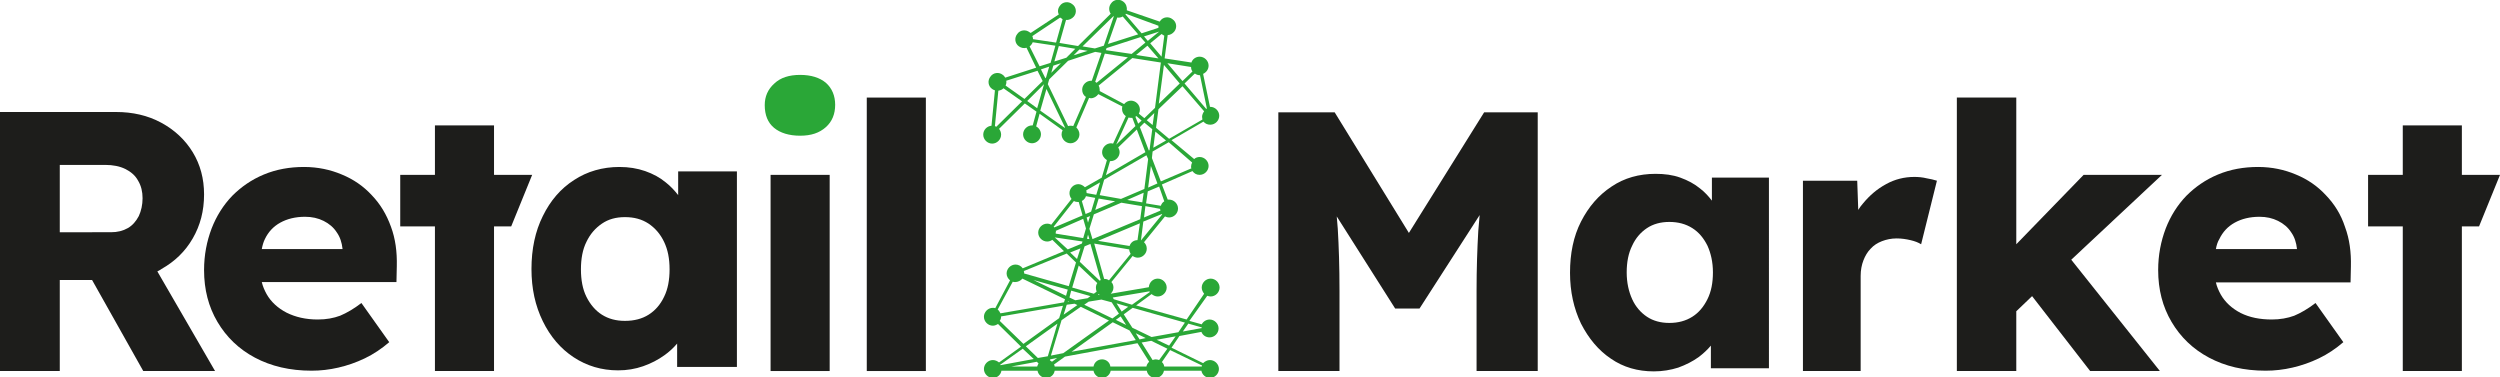 <svg xmlns="http://www.w3.org/2000/svg" xmlns:xlink="http://www.w3.org/1999/xlink" id="Laag_1" x="0px" y="0px" viewBox="0 0 727.7 109.8" style="enable-background:new 0 0 727.7 109.8;" xml:space="preserve"><style type="text/css">	.st0{fill:#1D1D1B;}	.st1{fill:#2AA737;}</style><g>	<path class="st0" d="M47,78.3c3.9-2.2,6.9-5.1,9.1-8.9c2.2-3.8,3.3-8,3.3-12.8c0-4.6-1.1-8.7-3.3-12.3c-2.2-3.6-5.3-6.5-9.2-8.6  c-3.9-2.1-8.3-3.1-13.1-3.1H0V108h17.4V81.5h9.4L41.7,108h20.9L45.8,79C46.2,78.8,46.6,78.6,47,78.3z M17.4,48h13.2  c2.3,0,4.3,0.4,5.9,1.2c1.6,0.8,2.9,1.9,3.7,3.4c0.9,1.5,1.3,3.2,1.3,5.1s-0.4,3.7-1.1,5.2c-0.8,1.5-1.8,2.7-3.2,3.5  c-1.4,0.8-3,1.2-4.9,1.2H17.4V48z"/>	<path class="st0" d="M108.2,56.8c-2.4-2.6-5.3-4.6-8.7-6c-3.3-1.4-7-2.2-11-2.2c-4.2,0-8.1,0.7-11.7,2.2c-3.6,1.5-6.6,3.6-9.2,6.2  c-2.6,2.7-4.6,5.9-6,9.5c-1.4,3.7-2.2,7.7-2.2,12.1c0,5.7,1.3,10.7,3.9,15.1c2.6,4.4,6.2,7.9,10.9,10.4c4.7,2.5,10.2,3.8,16.5,3.8  c2.6,0,5.2-0.3,7.8-0.9c2.6-0.6,5.2-1.5,7.7-2.7c2.5-1.2,4.9-2.8,7.1-4.7l-8.1-11.4c-2.2,1.7-4.3,2.9-6.2,3.7  C97.1,92.6,95,93,92.5,93C89,93,86,92.3,83.4,91c-2.5-1.3-4.5-3.1-5.8-5.4c-0.6-1.1-1.1-2.2-1.4-3.5h39.2l0.1-4.6  c0.1-4.2-0.4-8-1.7-11.5C112.5,62.4,110.7,59.4,108.2,56.8z M77.1,69.6c1-2.1,2.5-3.7,4.5-4.8c2-1.1,4.4-1.7,7.2-1.7  c2,0,3.8,0.4,5.4,1.2c1.6,0.8,2.9,1.9,3.8,3.3c1,1.4,1.5,3,1.7,4.8v0.1H76.2C76.4,71.4,76.7,70.4,77.1,69.6z"/>	<polygon class="st0" points="154.9,50.9 143.8,50.9 143.8,36.5 126.6,36.5 126.6,50.9 116.5,50.9 116.5,65.9 126.6,65.9 126.6,108   143.8,108 143.8,65.9 148.8,65.9  "/>	<path class="st0" d="M197.4,56.8c-1-1.3-2.2-2.6-3.6-3.7c-1.7-1.4-3.7-2.5-6-3.3c-2.3-0.8-4.8-1.2-7.5-1.2c-4.9,0-9.4,1.3-13.2,3.8  c-3.9,2.5-6.9,6-9.1,10.5c-2.2,4.4-3.3,9.6-3.3,15.4c0,5.7,1.1,10.7,3.3,15.2c2.2,4.5,5.2,8,9,10.5c3.8,2.5,8.1,3.8,12.9,3.8  c2.6,0,5-0.4,7.3-1.2c2.3-0.8,4.4-1.9,6.2-3.2c1.4-1,2.6-2.1,3.7-3.4v6.8h17.4V49.9h-17.1V56.8z M193.3,86.4  c-1.1,2.3-2.6,4-4.5,5.2c-1.9,1.2-4.2,1.8-6.9,1.8c-2.6,0-4.8-0.6-6.7-1.8c-1.9-1.2-3.4-3-4.5-5.2s-1.6-4.9-1.6-8  c0-3.1,0.5-5.8,1.6-8c1.1-2.3,2.6-4,4.5-5.3c1.9-1.3,4.1-1.9,6.7-1.9c2.7,0,4.9,0.6,6.9,1.9c1.9,1.3,3.4,3,4.5,5.3  c1.1,2.3,1.6,4.9,1.6,8C194.9,81.5,194.4,84.2,193.3,86.4z"/>	<rect x="224.3" y="50.9" class="st0" width="17.2" height="57.1"/>	<path class="st1" d="M240.4,24.1c-1.8-1.5-4.3-2.3-7.5-2.3c-3.2,0-5.7,0.8-7.5,2.5c-1.9,1.7-2.8,3.8-2.8,6.3c0,2.9,0.9,5.1,2.7,6.6  c1.8,1.5,4.4,2.3,7.6,2.3c3.2,0,5.6-0.8,7.5-2.5c1.8-1.6,2.7-3.8,2.7-6.5C243.1,27.9,242.2,25.7,240.4,24.1z"/>	<rect x="252.3" y="28.4" class="st0" width="17.2" height="79.6"/></g><g>	<polygon class="st0" points="629.3,50.9 606.5,50.9 586.9,71.1 586.9,28.4 569.6,28.4 569.6,108 586.9,108 586.9,90.6 591.5,86.2   608.4,108 628.7,108 602.9,75.6  "/>	<path class="st0" d="M677,56.8c-2.4-2.6-5.3-4.6-8.7-6c-3.3-1.4-7-2.2-11-2.2c-4.2,0-8.1,0.7-11.7,2.2c-3.6,1.5-6.6,3.6-9.2,6.2  c-2.6,2.7-4.6,5.9-6,9.5c-1.4,3.7-2.2,7.7-2.2,12.1c0,5.7,1.3,10.7,3.9,15.1c2.6,4.4,6.2,7.9,10.9,10.4c4.7,2.5,10.1,3.8,16.5,3.8  c2.6,0,5.2-0.3,7.8-0.9c2.6-0.6,5.2-1.5,7.7-2.7c2.5-1.2,4.9-2.8,7.1-4.7L674,88.2c-2.2,1.7-4.3,2.9-6.2,3.7  c-1.9,0.7-4.1,1.1-6.5,1.1c-3.5,0-6.5-0.6-9.1-1.9c-2.5-1.3-4.5-3.1-5.8-5.4c-0.6-1.1-1.1-2.2-1.4-3.5h39.2l0.1-4.6  c0.1-4.2-0.4-8-1.7-11.5C681.4,62.4,679.5,59.4,677,56.8z M646,69.6c1-2.1,2.5-3.7,4.5-4.8c2-1.1,4.4-1.7,7.2-1.7  c2,0,3.8,0.4,5.4,1.2c1.6,0.8,2.9,1.9,3.8,3.3c1,1.4,1.5,3,1.7,4.8v0.1H645C645.2,71.4,645.5,70.4,646,69.6z"/>	<polygon class="st0" points="727.7,50.9 716.6,50.9 716.6,36.5 699.4,36.5 699.4,50.9 689.3,50.9 689.3,65.9 699.4,65.9 699.4,108   716.6,108 716.6,65.9 721.6,65.9  "/>	<path class="st0" d="M498.3,58.4c-1-1.3-2.1-2.5-3.4-3.5c-1.7-1.4-3.6-2.4-5.8-3.2c-2.2-0.8-4.6-1.1-7.2-1.1  c-4.8,0-9.1,1.2-12.8,3.7c-3.8,2.5-6.7,5.9-8.9,10.2c-2.2,4.3-3.2,9.3-3.2,14.9c0,5.5,1.1,10.4,3.2,14.8c2.2,4.3,5.1,7.8,8.7,10.2  c3.6,2.5,7.8,3.7,12.5,3.7c2.5,0,4.9-0.4,7.1-1.1c2.2-0.8,4.2-1.8,6-3.1c1.3-1,2.5-2.1,3.5-3.3v6.6h16.9V51.7h-16.6V58.4z   M492.6,92.2c-1.9,1.2-4.1,1.8-6.7,1.8c-2.5,0-4.7-0.6-6.5-1.8c-1.8-1.2-3.3-2.9-4.3-5.1c-1-2.2-1.6-4.8-1.6-7.8  c0-3,0.5-5.6,1.6-7.8c1-2.2,2.5-3.9,4.3-5.1c1.8-1.2,4-1.8,6.5-1.8c2.6,0,4.8,0.6,6.7,1.8c1.9,1.2,3.3,2.9,4.4,5.1  c1,2.2,1.6,4.8,1.6,7.8c0,3-0.5,5.6-1.6,7.8C495.9,89.3,494.5,91,492.6,92.2z"/>	<path class="st0" d="M557.2,51.5c-2.9,0-5.7,0.7-8.2,2.1c-2.6,1.4-4.8,3.3-6.7,5.6c-0.5,0.6-1,1.2-1.4,1.9l-0.3-8.5h-15.8V108h16.8  V80.3c0-1.7,0.3-3.2,0.8-4.5c0.5-1.3,1.2-2.5,2.1-3.4c0.9-1,2-1.7,3.3-2.2c1.3-0.5,2.7-0.8,4.3-0.8c1.4,0,2.7,0.2,4,0.5  c1.3,0.3,2.3,0.7,3.1,1.2l4.6-18.5c-0.9-0.3-1.9-0.5-3-0.7C559.6,51.6,558.4,51.5,557.2,51.5z"/>	<path class="st0" d="M410.1,67.8l-21.6-35.1h-16.4V108h17.8V84.6c0-7-0.2-13-0.5-18c-0.1-1.2-0.2-2.4-0.3-3.6l17,26.8h7.1  l17.5-27.2c-0.1,1.5-0.3,3.1-0.4,4.6c-0.3,5.2-0.5,11-0.5,17.4V108h17.8V32.7H432L410.1,67.8z"/></g><path class="st1" d="M351.4,86.1c0.3,0.1,0.7,0.2,1,0.2c1.4,0,2.6-1.2,2.6-2.6c0-1.4-1.2-2.6-2.6-2.6s-2.6,1.2-2.6,2.6 c0,0.7,0.3,1.3,0.7,1.8l-5.1,7.5l-14.7-4.1l4.5-3.3c0.5,0.4,1.1,0.7,1.8,0.7c1.4,0,2.6-1.2,2.6-2.6c0-1.4-1.2-2.6-2.6-2.6 c-1.4,0-2.5,1.1-2.6,2.5l-11.1,1.9c0.5-0.5,0.8-1.1,0.8-1.8c0-0.6-0.2-1.2-0.6-1.6l6.2-7.6c0.4,0.3,0.9,0.5,1.5,0.5 c1.4,0,2.6-1.2,2.6-2.6c0-0.8-0.3-1.4-0.8-1.9l6.1-7.5c0.4,0.2,0.8,0.3,1.2,0.3c1.4,0,2.6-1.2,2.6-2.6c0-1.4-1.2-2.6-2.6-2.6 c-0.1,0-0.3,0-0.4,0l-1.7-4.4l8.9-3.9c0.5,0.7,1.2,1.1,2.1,1.1c1.4,0,2.6-1.2,2.6-2.6c0-1.4-1.2-2.6-2.6-2.6c-0.6,0-1.2,0.2-1.6,0.6 l-6.6-5.5l9.3-5.4c0.5,0.6,1.2,0.9,2,0.9c1.4,0,2.6-1.2,2.6-2.6c0-1.4-1.2-2.6-2.6-2.6c0,0-0.1,0-0.1,0l-2-9.6 c0.9-0.4,1.6-1.3,1.6-2.4c0-1.4-1.2-2.6-2.6-2.6c-1.1,0-2.1,0.7-2.4,1.7l-7.8-1.2l0.9-6.8c0.7,0,1.4-0.4,1.9-1 c0.9-1.1,0.7-2.8-0.5-3.6c-1.1-0.9-2.8-0.7-3.6,0.5c-0.1,0.1-0.1,0.1-0.1,0.2L328,3c0.1-0.9-0.2-1.9-1-2.5c-1.1-0.9-2.8-0.7-3.6,0.5 c-0.7,0.9-0.7,2.1-0.1,3l-9.5,9.4l-5.4-0.9l1.9-6.7c0.8,0.1,1.7-0.3,2.3-1c0.9-1.1,0.7-2.8-0.5-3.6c-1.1-0.9-2.8-0.7-3.6,0.5 c-0.6,0.8-0.7,1.7-0.3,2.5L300,9.6c-0.1-0.1-0.2-0.2-0.3-0.2c-1.1-0.9-2.8-0.7-3.6,0.5c-0.9,1.1-0.7,2.8,0.5,3.6 c0.7,0.5,1.5,0.6,2.2,0.4l2.8,5.8l-9,2.9c-0.2-0.3-0.4-0.6-0.7-0.8c-1.1-0.9-2.8-0.7-3.6,0.5c-0.9,1.1-0.7,2.8,0.5,3.6 c0.3,0.2,0.5,0.3,0.8,0.4l-1,10.3c-1.3,0.1-2.4,1.2-2.4,2.6c0,1.4,1.2,2.6,2.6,2.6s2.6-1.2,2.6-2.6c0-0.6-0.2-1.2-0.6-1.7l7.5-7.4 l3.4,2.4l-1.1,4c-0.1,0-0.1,0-0.2,0c-1.4,0-2.6,1.2-2.6,2.6c0,1.4,1.2,2.6,2.6,2.6s2.6-1.2,2.6-2.6c0-1-0.6-1.9-1.4-2.3l1-3.7 l6.7,4.8c-0.2,0.4-0.3,0.8-0.3,1.2c0,1.4,1.2,2.6,2.6,2.6s2.6-1.2,2.6-2.6c0-0.8-0.4-1.5-0.9-2l3.7-8.6c0.2,0,0.4,0.1,0.5,0.1 c0.9,0,1.7-0.5,2.2-1.2l7,3.6c-0.1,0.2-0.1,0.5-0.1,0.7c0,0.9,0.4,1.6,1.1,2.1l-3.7,8c-0.2,0-0.4-0.1-0.6-0.1 c-1.4,0-2.6,1.2-2.6,2.6c0,1,0.6,1.8,1.4,2.3l-1.5,5.1l-4.9,2.8c-0.5-0.5-1.2-0.9-1.9-0.9c-1.4,0-2.6,1.2-2.6,2.6 c0,0.6,0.2,1.2,0.6,1.7l-5.9,7.5c-0.4-0.2-0.7-0.3-1.2-0.3c-1.4,0-2.6,1.2-2.6,2.6c0,1.4,1.2,2.6,2.6,2.6c0.6,0,1.1-0.2,1.5-0.5 l3.4,3.3l-12,5c-0.5-0.7-1.3-1.1-2.1-1.1c-1.4,0-2.6,1.2-2.6,2.6c0,0.8,0.4,1.5,1,2l-4.3,8.1c-0.2-0.1-0.5-0.1-0.7-0.1 c-1.4,0-2.6,1.2-2.6,2.6c0,1.4,1.2,2.6,2.6,2.6c0.5,0,1-0.2,1.5-0.5l6.7,6.6l-6.4,4.6c-0.5-0.4-1.1-0.7-1.8-0.7 c-1.4,0-2.6,1.2-2.6,2.6c0,1.4,1.2,2.6,2.6,2.6c1.3,0,2.3-0.9,2.5-2.1h10.5c0.2,1.2,1.3,2.1,2.5,2.1c1.3,0,2.3-0.9,2.5-2.1h11.3 c0.2,1.2,1.3,2.1,2.5,2.1s2.3-0.9,2.5-2.1h10.5c0.2,1.2,1.3,2.1,2.5,2.1s2.3-0.9,2.5-2.1h10.9c0.2,1.2,1.3,2.1,2.5,2.1 c1.4,0,2.6-1.2,2.6-2.6c0-1.4-1.2-2.6-2.6-2.6c-0.8,0-1.5,0.4-2,0.9l-9.2-4.5l2.3-3.4l6.4-1.2c0.4,1,1.3,1.6,2.4,1.6 c1.4,0,2.6-1.2,2.6-2.6s-1.2-2.6-2.6-2.6c-1,0-1.9,0.6-2.3,1.4l-3.6-1L351.4,86.1z M344.9,93.9l-1.9,2.8l-7.8,1.4l-5.6-2.7l-2.5-3.9 l2.6-1.9L344.9,93.9z M320.8,104.6c-1.3,0-2.3,0.9-2.5,2.1H307c0-0.2-0.1-0.4-0.2-0.6l3.2-2.3l21.1-3.9l3.4,5.4 c-0.4,0.4-0.7,0.8-0.8,1.4h-10.5C323.1,105.5,322,104.6,320.8,104.6z M311.8,84.6l5.6,1.6l-0.8,0.6l-3.6,0.6l-1.7-0.8L311.8,84.6z  M310.3,86.1l-9.5-4.6l10,2.8L310.3,86.1z M315.7,71.7l1.7-0.7l3,10.5c-0.1,0.1-0.2,0.1-0.3,0.2l-5.8-5.5L315.7,71.7z M313.5,75.4 l-2-1.9l3-1.2L313.5,75.4z M318.8,57.6l-1.2,4l-1.6,0.7l-1.1-3.8c0.6-0.3,1-0.8,1.2-1.4L318.8,57.6z M330.8,33.8l1.5,1.3l-1,0.9 l-0.8-2C330.6,33.9,330.7,33.8,330.8,33.8z M333.1,35.7l2.3,1.9l-0.8,6.1l-0.2,0.1l-2.6-6.8L333.1,35.7z M333.8,35l2.2-2.1l-0.5,3.5 L333.8,35z M336.3,38.3l3.1,2.6l-3.7,2.1L336.3,38.3z M334.2,46.3l-1.1,8.7l-6.8,2.9l-6.2-1.1l1.3-4.5l12.3-7.1L334.2,46.3z  M335,48.3l1.9,5.1l-2.7,1.2L335,48.3z M337.7,60.8c0,0.2,0,0.4,0.1,0.5l-4.8,2l0.4-3.3L337.7,60.8z M325.7,91.3l-1.9,1.4l-8.2-4 l1.3-0.9l3.7-0.6l3,0.8L325.7,91.3z M325,88.3l3.4,1l-1.9,1.4L325,88.3z M324.8,93.1l1.4-1l1.6,2.5L324.8,93.1z M328.8,96.2l1.8,2.8 l-18.7,3.4l12-8.6L328.8,96.2z M314.5,88.2L314.5,88.2L314.5,88.2L314.5,88.2z M319.8,85.6c0.1,0.1,0.2,0.2,0.3,0.3l-0.5-0.1 L319.8,85.6z M321.6,81.2c-0.1,0-0.1,0-0.2,0l-2.9-10.3l10.2,1.7c0,0.5,0.2,0.9,0.4,1.3l-6.3,7.7C322.4,81.3,322,81.2,321.6,81.2z  M331.1,69.9c-1.1,0-2,0.7-2.3,1.7l-9.2-1.5l12.2-5.1L331.1,69.9z M332.8,64.5l5.4-2.2c0,0,0.1,0.1,0.1,0.1l-6.2,7.6L332.8,64.5z  M331.9,63.8l-13.9,5.8l-0.9-3l1.3-4.2l8-3.4l6,1L331.9,63.8z M316.7,64.8l-0.4-1.5l1-0.4L316.7,64.8z M328.1,58.2l4.8-2.1l-0.4,2.8 L328.1,58.2z M324.6,58.6l-5.8,2.5l1-3.3L324.6,58.6z M313.8,58.8c0.1,0,0.1,0,0.2,0l1.1,3.9l-8.2,3.5c-0.1-0.1-0.1-0.1-0.2-0.2 l5.9-7.5C312.9,58.7,313.3,58.8,313.8,58.8z M307.3,67.2l8-3.5l0.8,2.8l-0.8,2.8l-8-1.3c0-0.1,0-0.2,0-0.4 C307.4,67.5,307.4,67.3,307.3,67.2z M316.7,68.3l0.4,1.3l-0.7-0.1L316.7,68.3z M319.4,82.4c-0.3,0.4-0.4,0.9-0.4,1.4 c0,0.4,0.1,0.7,0.2,1.1l-0.8,0.6l-6.3-1.8l1.9-6.4L319.4,82.4z M311.2,87.7l-0.4,0.1l0.1-0.2L311.2,87.7z M312.8,88.4l0.8,0.4 l-4,2.8l0.9-2.9L312.8,88.4z M314.6,89.3l8.2,4l-13.3,9.5l-3.6,0.7l3.1-10.3L314.6,89.3z M306.2,105.3c-0.2-0.2-0.4-0.3-0.6-0.4 l0.1-0.3l2-0.4L306.2,105.3z M305,103.7l-2.9,0.5l-3.5-3.4l9.2-6.6L305,103.7z M302.3,105.8c-0.2,0.3-0.3,0.6-0.4,0.9h-7.6l7.5-1.4 L302.3,105.8z M337.4,104.8c-0.3-0.1-0.7-0.2-1-0.2c-0.3,0-0.6,0.1-0.9,0.2l-3.2-5.1l2.8-0.5l4.7,2.3L337.4,104.8z M331.7,98.8 l-1.1-1.8l2.9,1.4L331.7,98.8z M324.2,87.1l-0.3-0.5l10.7-1.8c0,0.1,0,0.1,0.1,0.2l-5.2,3.7L324.2,87.1z M338.9,58.6 c-0.5,0.3-0.8,0.7-1,1.3l-4.3-0.7l0.5-3.5l3.3-1.4L338.9,58.6z M347,47.3c-0.2,0.4-0.3,0.8-0.3,1.2c0,0.2,0,0.4,0.1,0.5l-8.9,3.8 l-2.6-6.8l0.2-1.9l4.7-2.7L347,47.3z M340.3,40.4l-3.8-3.2l0.7-5.4l7-6.7l6.3,7.3c-0.3,0.4-0.6,1-0.6,1.6c0,0.3,0.1,0.5,0.1,0.8 L340.3,40.4z M319.2,24.1c-0.1-0.1-0.3-0.2-0.4-0.3l2.8-8.2l6.7,1.1L319.2,24.1z M321.9,14.6l0.2-0.6l9.9-3.2l1.4,1.6l-4,3.3 L321.9,14.6z M320.9,14.5L320.9,14.5L320.9,14.5L320.9,14.5z M326.8,4.8l4.5,5.2l-8.8,2.8l2.7-7.7C325.7,5.2,326.3,5.1,326.8,4.8z  M338.1,9.9C338.1,10,338.1,10,338.1,9.9c0.3,0.2,0.6,0.4,0.8,0.5l-0.8,6.1l-3.3-3.9L338.1,9.9z M337.4,9.2l-3.3,2.7l-1.1-1.3 L337.4,9.2C337.4,9.1,337.4,9.1,337.4,9.2z M334,13.3l3.2,3.7l-6.5-1L334,13.3z M347.1,20.8l-2.9,2.8l-4.4-5.2l6.9,1.1 C346.7,20,346.8,20.4,347.1,20.8z M343.4,24.3l-6.1,5.9l1.5-11.3L343.4,24.3z M351.3,31.6c-0.1,0-0.1,0.1-0.2,0.1l-6.3-7.4l3-2.9 c0.4,0.3,0.9,0.5,1.5,0.5c0,0,0,0,0,0L351.3,31.6z M337.2,7.5c0,0.2,0,0.4,0,0.6l-4.9,1.6l-4.7-5.5c0,0,0,0,0,0 c0.1-0.1,0.1-0.2,0.1-0.2L337.2,7.5z M324.1,4.7c0,0,0.1,0.1,0.1,0.1l-2.9,8.5l-2.6,0.8l-3.6-0.6L324.1,4.7z M316.6,14.8l-4.1,1.3 l1.7-1.7L316.6,14.8z M313,14.2l-2.6,2.6l-3.5,1.1l1.3-4.5L313,14.2z M304.3,22.8l-1.3-2.6l2.4-0.8l-0.9,3.1L304.3,22.8z  M306.6,19.1l2.2-0.7l-2.8,2.8L306.6,19.1z M307.4,12.4l-6.7-1c0-0.3-0.1-0.6-0.2-0.9l8.1-5.4c0.1,0.1,0.2,0.2,0.3,0.2 c0.1,0.1,0.3,0.2,0.4,0.3L307.4,12.4z M299.7,13.5c0.2-0.1,0.3-0.3,0.5-0.5c0.2-0.2,0.3-0.5,0.4-0.7l6.6,1l-1.4,5l-3.2,1L299.7,13.5 z M302,20.6l1.5,3l-5.3,5.2l-5.5-3.9c0.2-0.4,0.3-0.9,0.2-1.4L302,20.6z M290,36.9c-0.1-0.1-0.3-0.1-0.4-0.2l1-10.3 c0.6-0.1,1.1-0.3,1.5-0.7l5.4,3.8L290,36.9z M299,29.4l4.9-4.9l0,0l-2,7L299,29.4z M304.6,25.9l5.4,11.2c0,0-0.1,0.1-0.1,0.1l-7.1-5 L304.6,25.9z M312.4,36.7c-0.3-0.1-0.5-0.1-0.8-0.1c-0.2,0-0.4,0-0.7,0.1L305,24.5l0.4-1.4l5.5-5.4l7.9-2.6l1.8,0.3l-2.8,8.1 c-0.1,0-0.2,0-0.2,0c-1.4,0-2.6,1.2-2.6,2.6c0,0.9,0.4,1.7,1.1,2.1L312.4,36.7z M320.1,26.5c0-0.1,0-0.3,0-0.4 c0-0.4-0.1-0.8-0.3-1.2l9.8-8l8.3,1.3l-1.7,13.2l-3.1,3l-1.6-1.3c0.2-0.4,0.3-0.8,0.3-1.2c0-1.4-1.2-2.6-2.6-2.6c-0.8,0-1.5,0.4-2,1 L320.1,26.5z M329.2,34.3c0.1,0,0.3,0,0.4,0l0.9,2.4l-5.6,5.4l3.6-7.9C328.8,34.3,329,34.3,329.2,34.3z M323.1,46.9 c0.1,0,0.2,0,0.2,0c1.4,0,2.6-1.2,2.6-2.6c0-0.5-0.2-1-0.4-1.4l5.4-5.2l2.5,6.6L321.9,51L323.1,46.9z M320.2,53.1l-1.1,3.6l-2.8-0.5 c0-0.3-0.1-0.5-0.1-0.8L320.2,53.1z M307,69.1C307,69.1,307,69.1,307,69.1l8.1,1.2l-0.2,0.6l-4.1,1.7L307,69.1z M310.5,73.8l2.7,2.6 l-2.1,6.9l-13-3.7c0-0.1,0-0.1,0-0.2c0-0.2,0-0.3-0.1-0.5L310.5,73.8z M294.8,82c0.2,0.1,0.5,0.1,0.7,0.1c0.8,0,1.6-0.4,2.1-1 l12.4,6l-0.3,0.9l-18.5,3.2c-0.2-0.4-0.4-0.8-0.8-1.1L294.8,82z M291,93.4c0.3-0.4,0.4-0.8,0.4-1.3l18-3.1l-1.1,3.6l-10.4,7.5 L291,93.4z M300.9,104.5l-9.7,1.8c0,0,0-0.1-0.1-0.1l6.6-4.7L300.9,104.5z M349.9,106.4c0,0.1-0.1,0.2-0.1,0.3h-10.9 c-0.1-0.5-0.3-1-0.7-1.3l2.4-3.5L349.9,106.4z M340.3,100.6l-3.6-1.7l5.5-1L340.3,100.6z M349.8,95.3c0,0.1,0,0.1,0,0.2l-5.5,1 l1.6-2.3L349.8,95.3z"/></svg>